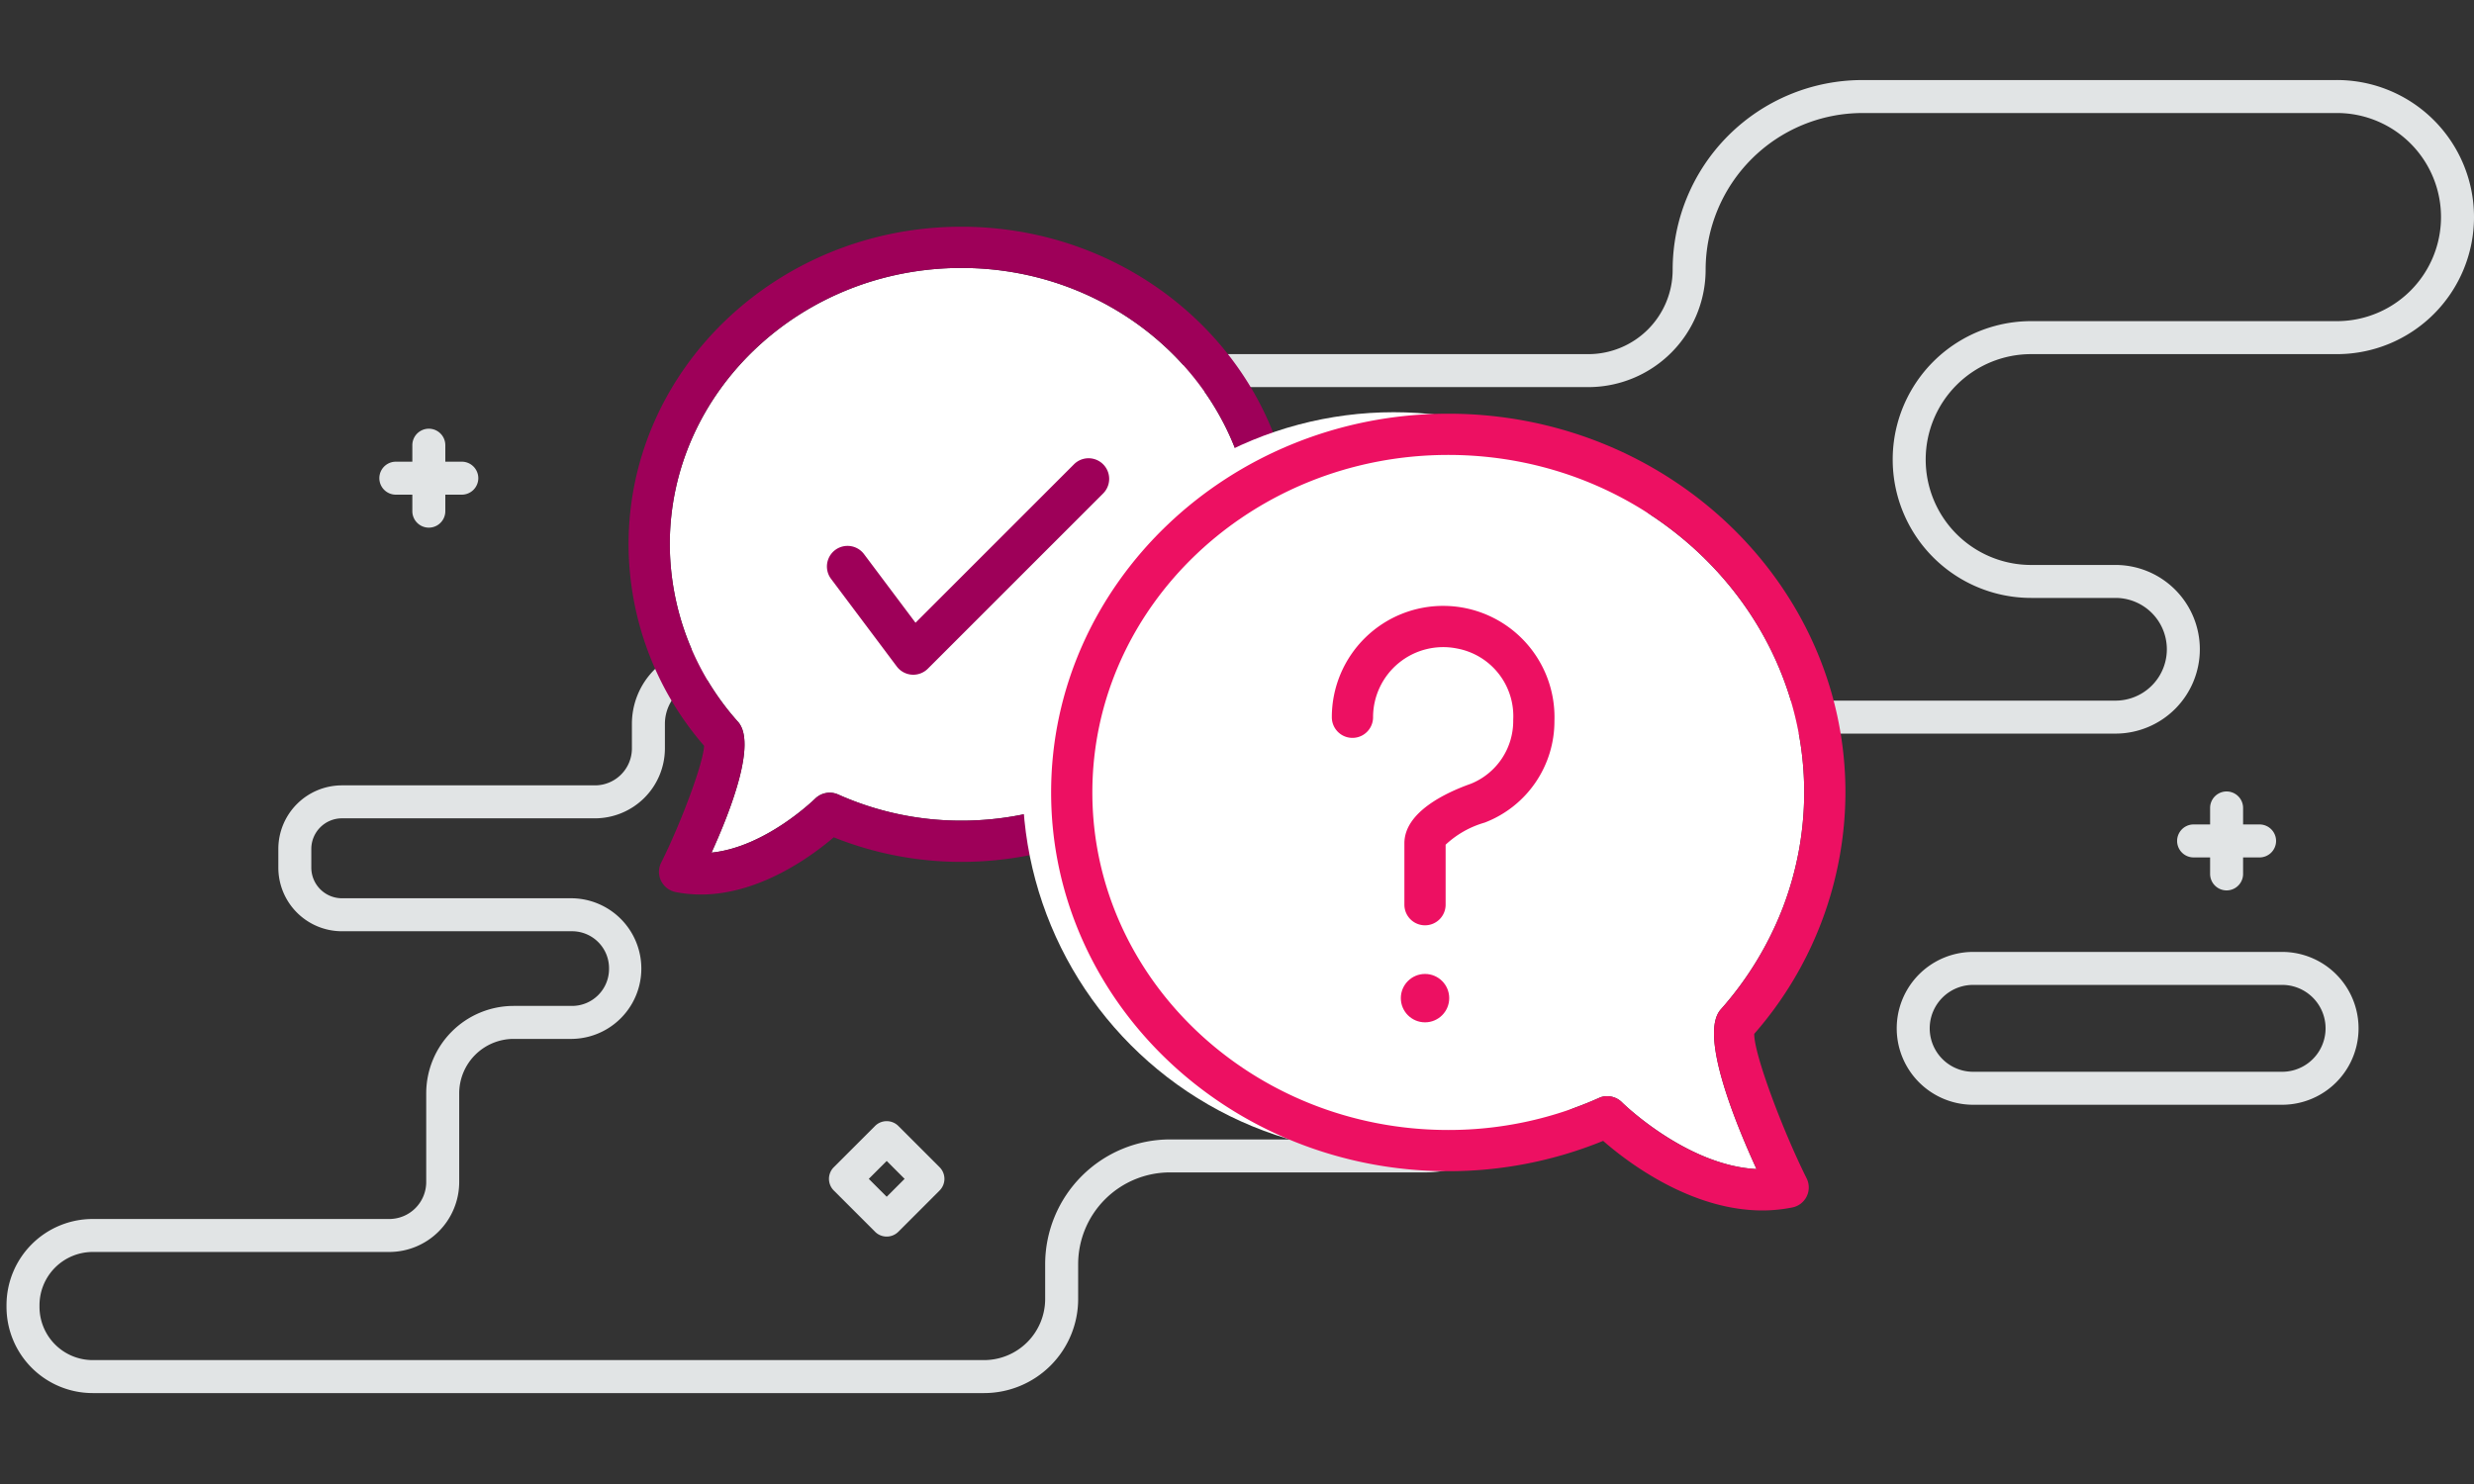 <svg id="Layer_1" data-name="Layer 1" xmlns="http://www.w3.org/2000/svg" width="150" height="90" viewBox="0 0 150 90"><rect x="0" y="0" width="150" height="90" fill="#333333" stroke="none"/><defs><style>.cls-1{fill:#e1e4e5;}.cls-2{fill:#fff;}.cls-3{fill:#9e0059;}.cls-4{fill:#ed1062;}</style></defs><title>teamup-icons</title><path class="cls-1" d="M94.448,41.255a4.303,4.303,0,0,1,4.298,4.298v.127a4.303,4.303,0,0,1-4.298,4.298H81.838a5.394,5.394,0,0,0-5.387,5.388v.068a5.394,5.394,0,0,0,5.387,5.388H86.44a4.084,4.084,0,0,1,4.079,4.079v.123A4.084,4.084,0,0,1,86.44,69.103H70.938a7.577,7.577,0,0,0-7.569,7.569v2.109a3.71,3.71,0,0,1-3.705,3.705H5.621A3.23,3.23,0,0,1,2.395,79.26v-.106a3.23,3.23,0,0,1,3.226-3.226H23.6a4.247,4.247,0,0,0,4.242-4.242V66.309a3.307,3.307,0,0,1,3.304-3.303h3.539a4.265,4.265,0,0,0,0-8.529H20.733A1.859,1.859,0,0,1,18.875,52.62V51.486a1.859,1.859,0,0,1,1.857-1.857H36.072a4.247,4.247,0,0,0,4.242-4.242V43.9a2.647,2.647,0,0,1,2.644-2.644h51.49m0-2h-51.49A4.644,4.644,0,0,0,38.313,43.9v1.488a2.242,2.242,0,0,1-2.242,2.242H20.733a3.857,3.857,0,0,0-3.857,3.857V52.62a3.857,3.857,0,0,0,3.857,3.857H34.684a2.242,2.242,0,0,1,2.242,2.242v.045a2.242,2.242,0,0,1-2.242,2.242H31.145a5.303,5.303,0,0,0-5.303,5.303v5.377A2.242,2.242,0,0,1,23.6,73.928H5.621a5.226,5.226,0,0,0-5.226,5.226V79.26a5.226,5.226,0,0,0,5.226,5.226H59.664a5.705,5.705,0,0,0,5.705-5.705V76.672a5.569,5.569,0,0,1,5.569-5.569H86.44a6.079,6.079,0,0,0,6.079-6.079v-.123A6.079,6.079,0,0,0,86.44,58.822H81.838a3.388,3.388,0,0,1-3.387-3.388v-.068a3.388,3.388,0,0,1,3.387-3.388h12.61a6.298,6.298,0,0,0,6.298-6.298v-.127a6.298,6.298,0,0,0-6.298-6.298Z"/><path class="cls-1" d="M141.689,6.854a6.311,6.311,0,0,1,0,12.622h-18.54a8.393,8.393,0,1,0,0,16.786h5.114a3.114,3.114,0,0,1,0,6.229H106.528a3.118,3.118,0,0,1-3.115-3.114,7.122,7.122,0,0,0-7.114-7.114H74.562a4.393,4.393,0,0,1,0-8.786H96.299a7.122,7.122,0,0,0,7.114-7.114,9.518,9.518,0,0,1,9.507-9.508h28.769m0-2H112.921a11.508,11.508,0,0,0-11.507,11.508h0a5.114,5.114,0,0,1-5.114,5.114H74.562a6.393,6.393,0,0,0-6.393,6.393h0a6.393,6.393,0,0,0,6.393,6.393H96.299a5.114,5.114,0,0,1,5.114,5.114h0a5.114,5.114,0,0,0,5.114,5.114h21.736a5.114,5.114,0,0,0,5.114-5.114h0a5.114,5.114,0,0,0-5.114-5.114h-5.114a6.393,6.393,0,0,1-6.393-6.393h0a6.393,6.393,0,0,1,6.393-6.393h18.54A8.311,8.311,0,0,0,150,13.165h0a8.311,8.311,0,0,0-8.311-8.311Z"/><path class="cls-2" d="M75.98,33.01c0,9.24-7.94,16.76-17.69,16.76a18.277,18.277,0,0,1-7.48-1.59,1.257,1.257,0,0,0-1.39.26c-.04.03-2.98,2.93-6.28,3.27,1.24-2.73,2.72-6.67,1.61-7.93a16.233,16.233,0,0,1-4.14-10.77c0-9.24,7.93-16.76,17.68-16.76S75.98,23.77,75.98,33.01Z"/><path class="cls-3" d="M58.29,13.75c-11.13,0-20.18,8.64-20.18,19.26a18.705,18.705,0,0,0,4.58,12.22c-.05,1.09-1.44,4.77-2.6,7.08a1.239,1.239,0,0,0-.01,1.11,1.269,1.269,0,0,0,.88.68,8.091,8.091,0,0,0,1.53.15c3.58,0,6.75-2.35,8.06-3.47a20.771,20.771,0,0,0,7.74,1.49c11.13,0,20.19-8.64,20.19-19.26S69.42,13.75,58.29,13.75Zm0,36.02a18.277,18.277,0,0,1-7.48-1.59,1.257,1.257,0,0,0-1.39.26c-.04.03-2.98,2.93-6.28,3.27,1.24-2.73,2.72-6.67,1.61-7.93a16.233,16.233,0,0,1-4.14-10.77c0-9.24,7.93-16.76,17.68-16.76s17.69,7.52,17.69,16.76S68.04,49.77,58.29,49.77Z"/><path class="cls-1" d="M53.761,74.994a.997.997,0,0,1-.707-.293l-2.5-2.5a1,1,0,0,1,0-1.414l2.5-2.5a1,1,0,0,1,1.414,0l2.5,2.5a1,1,0,0,1,0,1.414l-2.5,2.5A.997.997,0,0,1,53.761,74.994Zm-1.086-3.5,1.086,1.086,1.086-1.086-1.086-1.086Z"/><path class="cls-1" d="M138,51a1.003,1.003,0,0,1-1,1h-1v1a1,1,0,0,1-2,0V52h-1a1,1,0,0,1,0-2h1V49a1,1,0,0,1,2,0v1h1A1.003,1.003,0,0,1,138,51Z"/><path class="cls-1" d="M29,29a1.003,1.003,0,0,1-1,1H27v1a1,1,0,0,1-2,0V30H24a1,1,0,0,1,0-2h1V27a1,1,0,0,1,2,0v1h1A1.003,1.003,0,0,1,29,29Z"/><path class="cls-1" d="M138.366,67H119.634a4.634,4.634,0,0,1,0-9.269h18.732a4.634,4.634,0,0,1,0,9.269Zm-18.732-7.269a2.634,2.634,0,0,0,0,5.269h18.732a2.634,2.634,0,0,0,0-5.269Z"/><circle class="cls-2" cx="84.5" cy="47.5" r="22.5"/><path class="cls-2" d="M104.33,61.22c-1.31,1.48.84,6.78,2.17,9.68-4.24-.21-8.13-4.01-8.17-4.06a1.285,1.285,0,0,0-.88-.36,1.117,1.117,0,0,0-.51.11,22.315,22.315,0,0,1-9.13,1.94c-11.9,0-21.58-9.18-21.58-20.47s9.68-20.47,21.58-20.47,21.58,9.18,21.58,20.47a19.62,19.62,0,0,1-1.3,7A20.341,20.341,0,0,1,104.33,61.22Z"/><path class="cls-4" d="M106.36,62.7a22.298,22.298,0,0,0,5.53-14.64c0-12.67-10.8-22.97-24.08-22.97S63.73,35.39,63.73,48.06s10.8,22.97,24.08,22.97a24.816,24.816,0,0,0,9.39-1.84c1.47,1.29,5.32,4.22,9.66,4.22a9.309,9.309,0,0,0,1.8-.18,1.237,1.237,0,0,0,.87-1.78C108.07,68.52,106.34,63.91,106.36,62.7Zm-8.03,4.14a1.285,1.285,0,0,0-.88-.36,1.117,1.117,0,0,0-.51.11,22.315,22.315,0,0,1-9.13,1.94c-11.9,0-21.58-9.18-21.58-20.47s9.68-20.47,21.58-20.47,21.58,9.18,21.58,20.47a19.62,19.62,0,0,1-1.3,7,20.341,20.341,0,0,1-3.76,6.16c-1.31,1.48.84,6.78,2.17,9.68C102.26,70.69,98.37,66.89,98.33,66.84Z"/><path class="cls-3" d="M55.372,40.92c-.029,0-.059-.001-.089-.003a1.25,1.25,0,0,1-.911-.497L50.387,35.106a1.25,1.25,0,1,1,2-1.5l3.121,4.161,9.608-9.609a1.25,1.25,0,0,1,1.768,1.768L56.256,40.554A1.25,1.25,0,0,1,55.372,40.92Z"/><path class="cls-2" d="M86.4,54.867V51.142c0-1.097,2.164-2.066,3.198-2.433A5.324,5.324,0,0,0,92.998,43.69a5.442,5.442,0,0,0-4.422-5.588A5.503,5.503,0,0,0,82,43.5"/><path class="cls-4" d="M86.399,56.117a1.25,1.25,0,0,1-1.25-1.25V51.142c0-1.897,2.525-3.076,4.031-3.61a4.107,4.107,0,0,0,2.567-3.877A4.172,4.172,0,0,0,88.343,39.33,4.252,4.252,0,0,0,83.25,43.5a1.25,1.25,0,0,1-2.5,0,6.75,6.75,0,1,1,13.496.227,6.581,6.581,0,0,1-4.229,6.161,5.811,5.811,0,0,0-2.368,1.34v3.641A1.25,1.25,0,0,1,86.399,56.117Z"/><circle class="cls-4" cx="86.4" cy="60.534" r="1.467"/></svg>